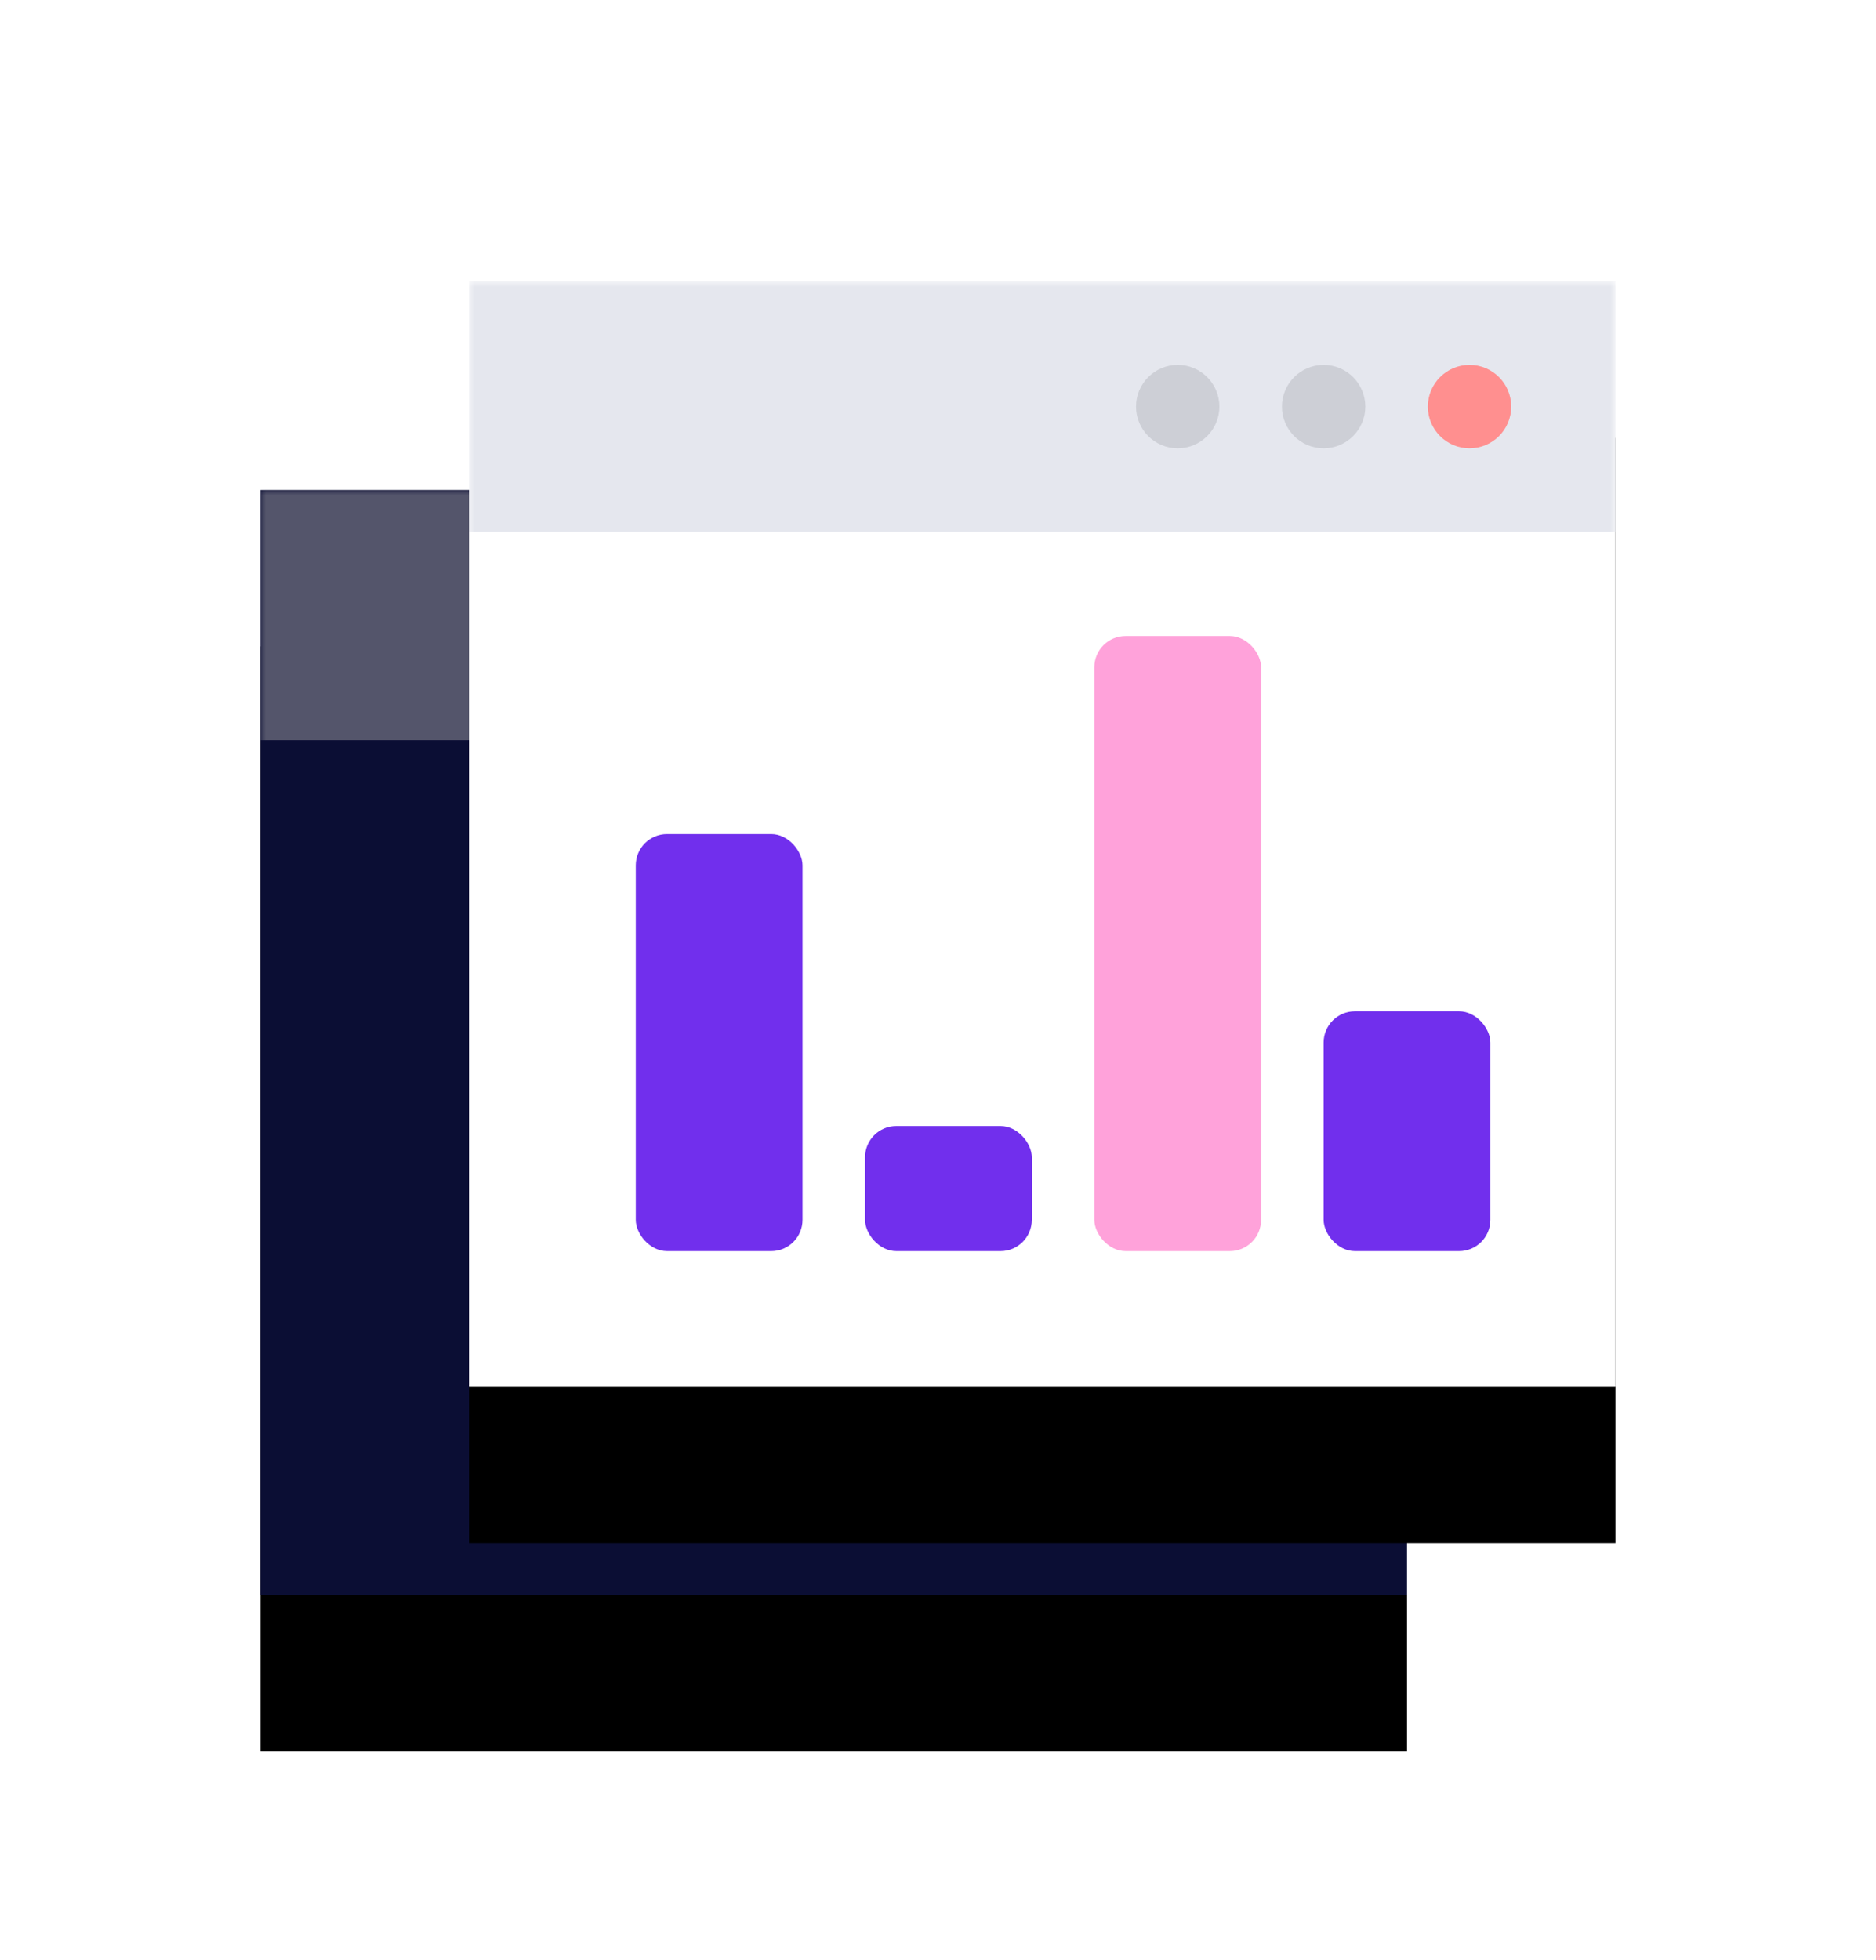 <?xml version="1.0" encoding="UTF-8"?>
<svg width="180px" height="188px" viewBox="0 0 180 188" version="1.1" xmlns="http://www.w3.org/2000/svg" xmlns:xlink="http://www.w3.org/1999/xlink">
    <title>2备份</title>
    <defs>
        <rect id="path-1" x="0" y="0" width="110" height="106"></rect>
        <filter x="-34.1%" y="-21.2%" width="168.2%" height="170.8%" filterUnits="objectBoundingBox" id="filter-3">
            <feOffset dx="0" dy="15" in="SourceAlpha" result="shadowOffsetOuter1"></feOffset>
            <feGaussianBlur stdDeviation="10" in="shadowOffsetOuter1" result="shadowBlurOuter1"></feGaussianBlur>
            <feColorMatrix values="0 0 0 0 0.819   0 0 0 0 0.824   0 0 0 0 0.864  0 0 0 0.4 0" type="matrix" in="shadowBlurOuter1"></feColorMatrix>
        </filter>
        <rect id="path-4" x="0" y="0" width="110" height="106"></rect>
        <filter x="-34.1%" y="-21.2%" width="168.2%" height="170.8%" filterUnits="objectBoundingBox" id="filter-6">
            <feOffset dx="0" dy="15" in="SourceAlpha" result="shadowOffsetOuter1"></feOffset>
            <feGaussianBlur stdDeviation="10" in="shadowOffsetOuter1" result="shadowBlurOuter1"></feGaussianBlur>
            <feColorMatrix values="0 0 0 0 0   0 0 0 0 0   0 0 0 0 0  0 0 0 0.08 0" type="matrix" in="shadowBlurOuter1"></feColorMatrix>
        </filter>
    </defs>
    <g id="1111" stroke="none" stroke-width="1" fill="none" fill-rule="evenodd">
        <g id="2备份">
            <rect id="矩形备份-2" fill="#FFFFFF" opacity="0" x="0" y="0" width="180" height="180"></rect>
            <g id="编组-67" transform="translate(25, 27)">
                <g id="矩形备份" transform="translate(0, 20)">
                    <mask id="mask-2" fill="white">
                        <use xlink:href="#path-1"></use>
                    </mask>
                    <g id="蒙版">
                        <use fill="black" fill-opacity="1" filter="url(#filter-3)" xlink:href="#path-1"></use>
                        <use fill="#0B0E34" fill-rule="evenodd" xlink:href="#path-1"></use>
                    </g>
                    <rect fill="#54556B" mask="url(#mask-2)" x="0" y="0" width="110" height="24"></rect>
                    <g id="编组-56" mask="url(#mask-2)">
                        <g transform="translate(82, 12) scale(-1, 1) translate(-82, -12) translate(64, 8)">
                            <circle id="椭圆形" fill="#FF8F8F" cx="4" cy="4" r="4"></circle>
                            <circle id="椭圆形备份" fill="#CDCFD6" cx="18" cy="4" r="4"></circle>
                            <circle id="椭圆形备份-2" fill="#CDCFD6" cx="32" cy="4" r="4"></circle>
                        </g>
                    </g>
                </g>
                <g id="矩形备份" transform="translate(20, 0)">
                    <mask id="mask-5" fill="white">
                        <use xlink:href="#path-4"></use>
                    </mask>
                    <g id="蒙版">
                        <use fill="black" fill-opacity="1" filter="url(#filter-6)" xlink:href="#path-4"></use>
                        <use fill="#FFFFFF" fill-rule="evenodd" xlink:href="#path-4"></use>
                    </g>
                    <rect fill="#E5E7EE" mask="url(#mask-5)" x="0" y="0" width="110" height="24"></rect>
                    <g id="编组-56" mask="url(#mask-5)">
                        <g transform="translate(82, 12) scale(-1, 1) translate(-82, -12) translate(64, 8)">
                            <circle id="椭圆形" fill="#FF8F8F" cx="4" cy="4" r="4"></circle>
                            <circle id="椭圆形备份" fill="#CDCFD6" cx="18" cy="4" r="4"></circle>
                            <circle id="椭圆形备份-2" fill="#CDCFD6" cx="32" cy="4" r="4"></circle>
                        </g>
                    </g>
                </g>
                <rect id="矩形" fill="#712FED" x="36" y="53" width="16" height="40" rx="3"></rect>
                <rect id="矩形备份-16" fill="#FFA2DA" x="80" y="34" width="16" height="59" rx="3"></rect>
                <rect id="矩形备份-17" fill="#712FED" x="102" y="70" width="16" height="23" rx="3"></rect>
                <rect id="矩形备份-15" fill="#712FED" x="58" y="81" width="16" height="12" rx="3"></rect>
            </g>
        </g>
    </g>
</svg>
